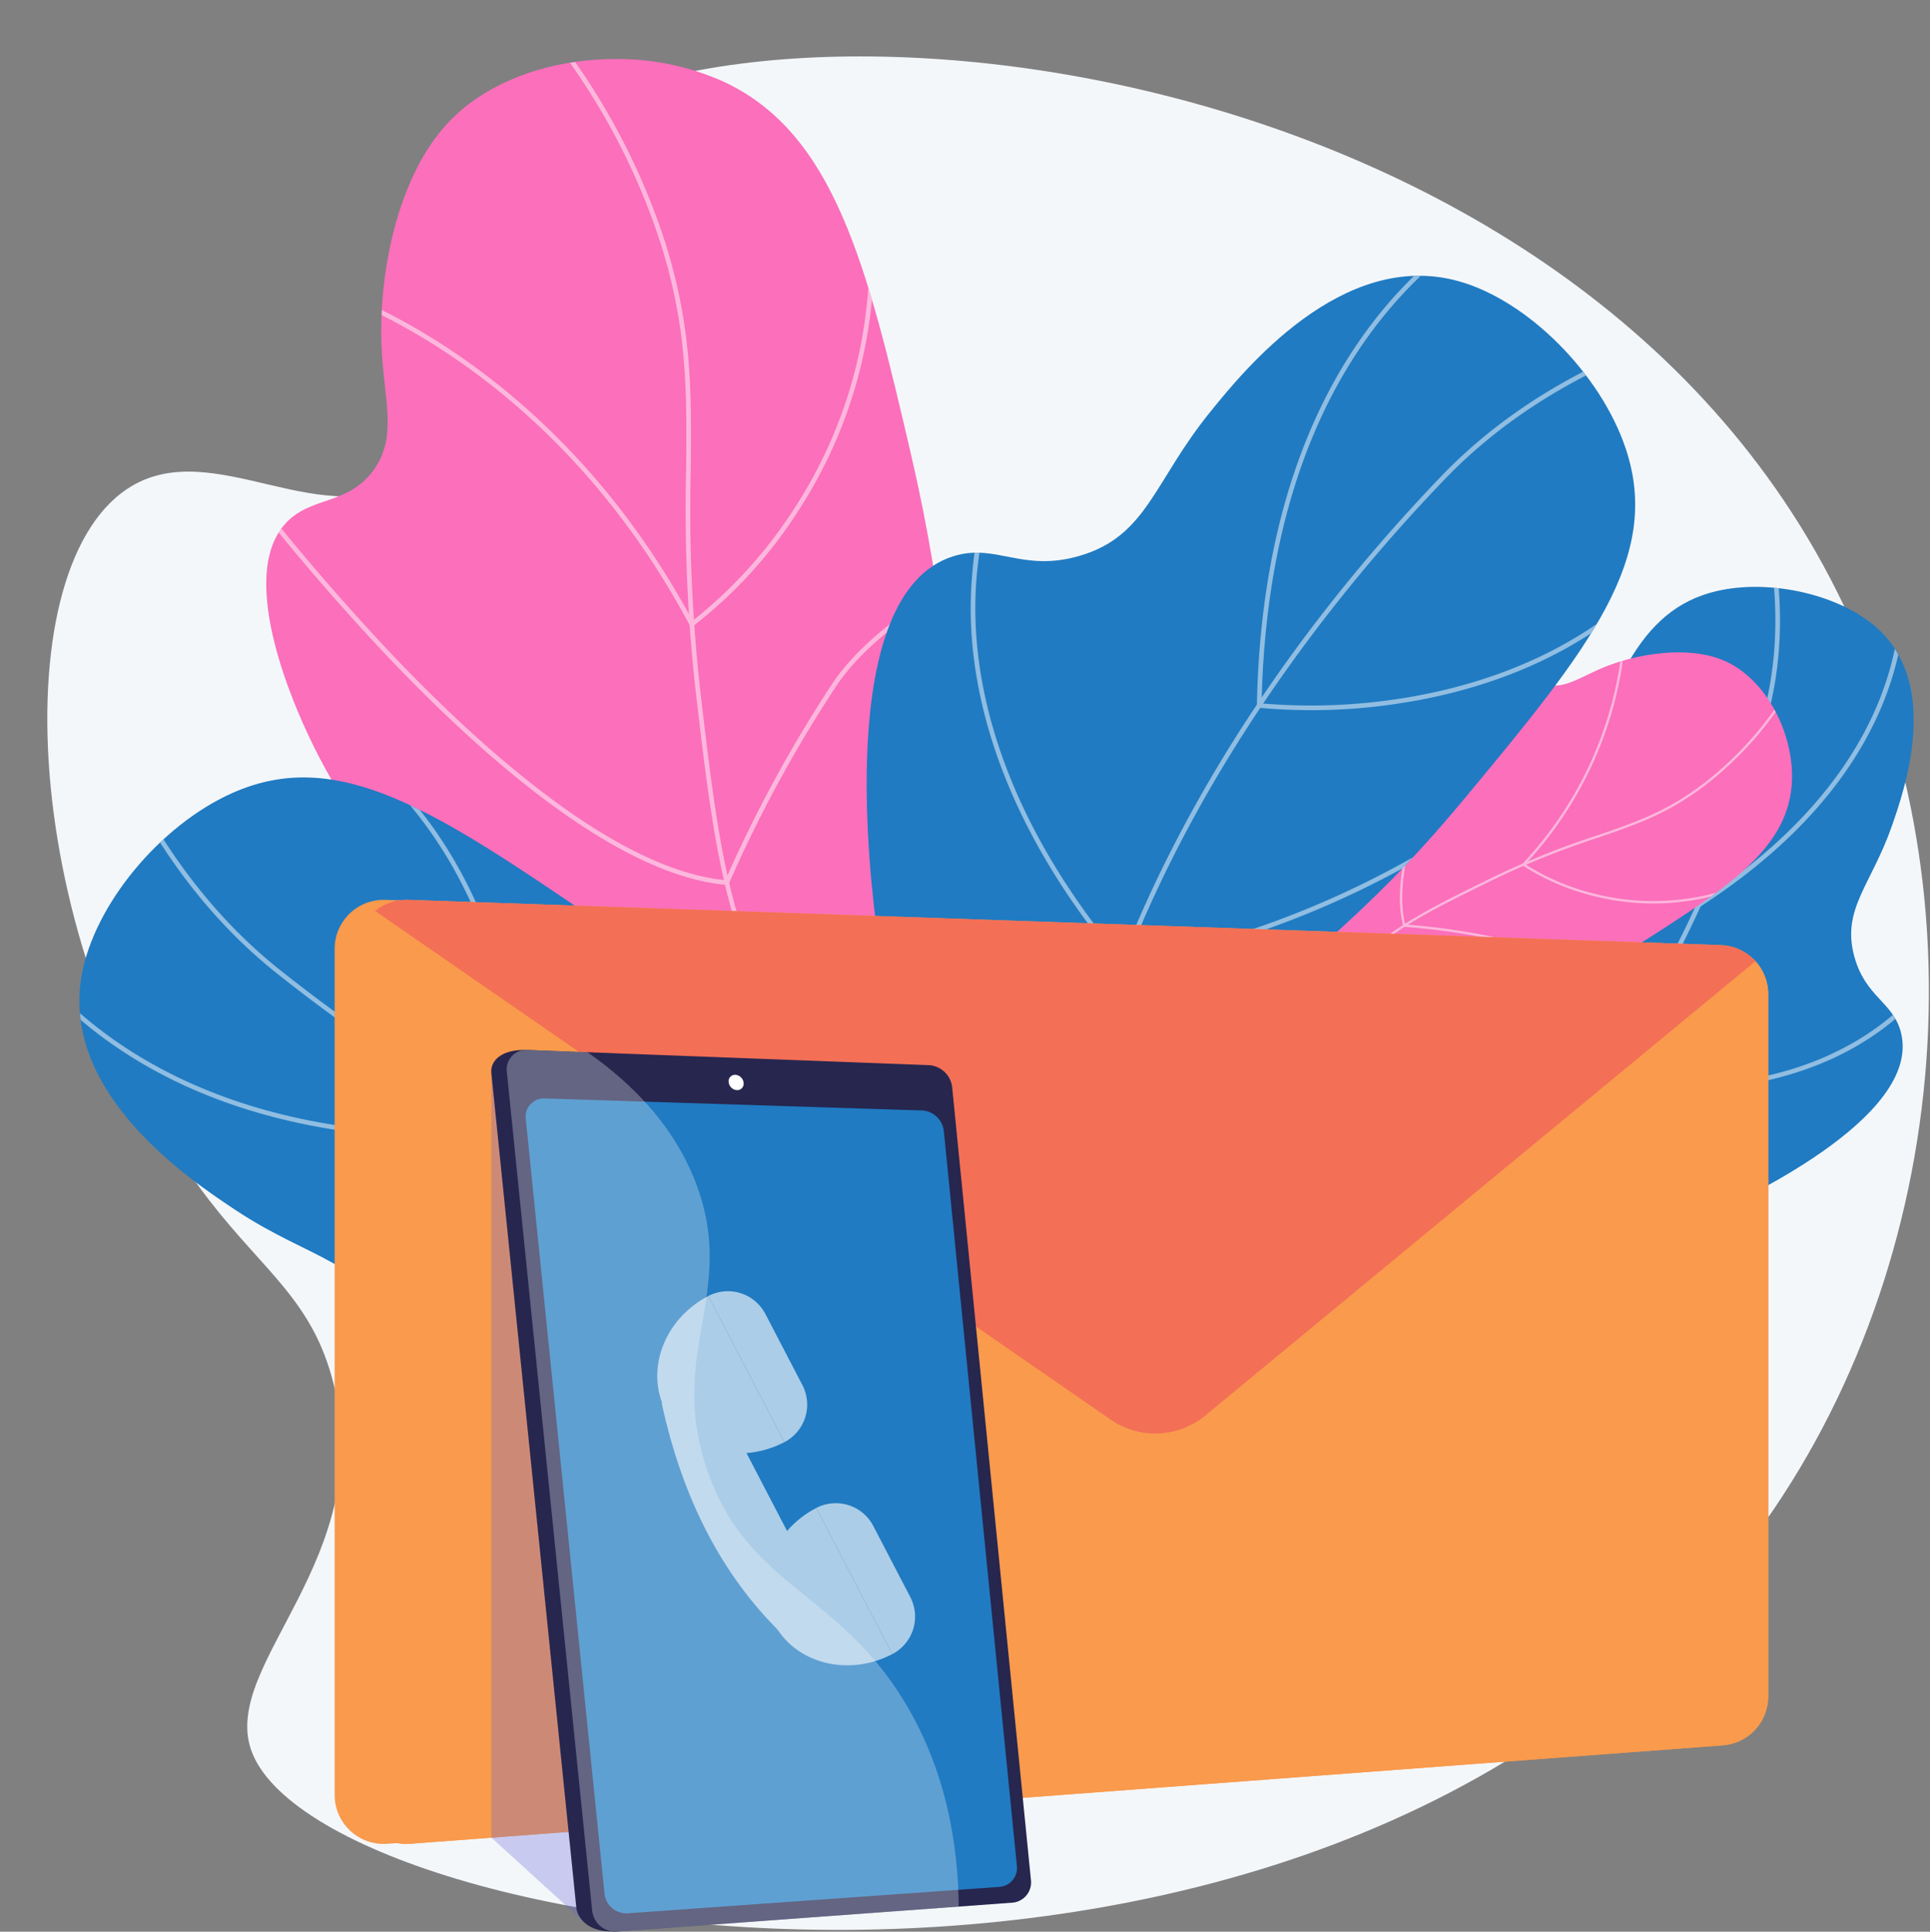 <svg id="Gruppe_2687" data-name="Gruppe 2687" xmlns="http://www.w3.org/2000/svg" xmlns:xlink="http://www.w3.org/1999/xlink" width="296.679" height="296.99" viewBox="0 0 296.679 296.99">
  <rect x="0" y="0" width="296.679" height="296.99" fill="#808080" stroke="none"/>
  <defs>
    <clipPath id="clip-path">
      <rect id="Rechteck_867" data-name="Rechteck 867" width="296.679" height="296.99" fill="none"/>
    </clipPath>
    <clipPath id="clip-path-3">
      <path id="Pfad_2017" data-name="Pfad 2017" d="M2149.731,903.869c-12.127,2.831-16.3,14.635-23.005,34.73-5.947,17.814-4.419,22.186-8.926,34.939-3.344,9.464-9.642,22.5-22.668,36.828,15.06.1,34.26-1.917,52.649-10.235,4.693-2.123,33.683-15.235,30.259-28.439-1.206-4.651-5.416-5.385-7.137-11.576-2.04-7.335,2.565-11,5.757-20.14,1.9-5.455,7.479-21.418-2.085-30.257-4.415-4.08-11.9-6.5-18.89-6.5a26.317,26.317,0,0,0-5.955.649" transform="translate(-2095.132 -903.22)" fill="none"/>
    </clipPath>
    <clipPath id="clip-path-4">
      <rect id="Rechteck_843" data-name="Rechteck 843" width="151.923" height="131.219" fill="none"/>
    </clipPath>
    <clipPath id="clip-path-5">
      <path id="Pfad_2018" data-name="Pfad 2018" d="M437.778,100.507c-8.129,8.545-10.747,23.734-10.375,34.119.3,8.464,2.608,14.185-1.233,19.458-3.926,5.389-9.64,3.954-13.485,8.136-7.8,8.481,1.961,29.332,3.538,32.7,17.545,37.485,59.282,56.679,77.588,64.832a250.733,250.733,0,0,0,68.037,19.267c-11.558-7.131-27.374-19.315-37.425-39.049-13.182-25.88-4.867-42.006-15.575-88.185-6.77-29.2-11.789-49.507-28.821-57.449a39.754,39.754,0,0,0-16.639-3.493c-9.727,0-19.5,3.235-25.61,9.662" transform="translate(-409.699 -90.845)" fill="none"/>
    </clipPath>
    <linearGradient id="linear-gradient" x1="-0.23" y1="1.53" x2="-0.229" y2="1.53" gradientUnits="objectBoundingBox">
      <stop offset="0" stop-color="#ff9085"/>
      <stop offset="1" stop-color="#fb6fbb"/>
    </linearGradient>
    <clipPath id="clip-path-7">
      <rect id="Rechteck_845" data-name="Rechteck 845" width="203.669" height="202.222" fill="none"/>
    </clipPath>
    <clipPath id="clip-path-8">
      <path id="Pfad_2024" data-name="Pfad 2024" d="M1993.3,1005.1c-15.148,14.9-17.309,38.381-18.128,48.636a128.724,128.724,0,0,0,2.3,36.228c1.477-6.814,4.673-16.551,12.509-24.789,10.276-10.8,19.5-9.533,40.028-22.606,12.978-8.266,21.952-14.166,22.886-23.767.733-7.524-3.559-16.422-10.2-19.4-5.526-2.475-13.325-1.147-18.289.807-4.045,1.593-6.421,3.686-9.63,2.728-3.279-.98-3.561-3.991-6.242-5.138a5.3,5.3,0,0,0-2.1-.409c-5.284,0-11.927,6.533-13.123,7.709" transform="translate(-1974.776 -997.395)" fill="none"/>
    </clipPath>
    <linearGradient id="linear-gradient-2" x1="-1.737" y1="1.826" x2="-1.736" y2="1.826" xlink:href="#linear-gradient"/>
    <clipPath id="clip-path-10">
      <rect id="Rechteck_847" data-name="Rechteck 847" width="85.028" height="111.338" fill="none"/>
    </clipPath>
    <clipPath id="clip-path-12">
      <path id="Pfad_2034" data-name="Pfad 2034" d="M145.622,1198.905c-11.037,4.931-21.2,17.117-23.133,28.027-3.233,18.257,16.833,31.557,23.69,36.1,11.491,7.617,19.867,7.806,23.871,17.879,3.379,8.5-.762,12.959,1.876,19.271,7.488,17.919,51.65,7.824,58.8,6.189,28.013-6.4,51.521-20.648,68.51-33.732-27.111-5.034-45.473-14.386-57.415-22.238-16.091-10.579-18.124-16.853-40.206-31.929-19.25-13.143-32.516-21.978-45.022-21.977a26.486,26.486,0,0,0-10.97,2.408" transform="translate(-122.139 -1196.497)" fill="none"/>
    </clipPath>
    <clipPath id="clip-path-13">
      <rect id="Rechteck_849" data-name="Rechteck 849" width="266.317" height="111.598" fill="none"/>
    </clipPath>
    <clipPath id="clip-path-15">
      <path id="Pfad_2039" data-name="Pfad 2039" d="M1386.384,445.441c-8.668,10.72-9.648,19.041-20.055,22.075a20.894,20.894,0,0,1-10.864.157c-2.793-.543-5.358-1.085-8.5-.11-18.547,5.761-12.669,50.68-11.718,57.951,3.728,28.492,15.687,53.242,27.107,71.391,7.574-26.514,18.619-43.91,27.564-55.057,12.052-15.019,18.49-16.45,35.586-37.009,19.286-23.192,30.443-37.092,24.773-53.891-3.866-11.453-15.037-22.724-25.716-25.678a22.457,22.457,0,0,0-6.016-.822c-15.187,0-27.583,15.329-32.164,20.994" transform="translate(-1333.618 -424.447)" fill="none"/>
    </clipPath>
    <clipPath id="clip-path-16">
      <rect id="Rechteck_851" data-name="Rechteck 851" width="116.011" height="264.841" fill="none"/>
    </clipPath>
    <clipPath id="clip-path-17">
      <path id="Pfad_2040" data-name="Pfad 2040" d="M1148.356,1995.964c-7.342,6.257-6.494,11.247-12.425,13.273-3.337,1.14-6.228.455-8.831-.229-2.89-.76-5.424-1.52-7.821.217-3.142,2.278-4.062,7.411-2.788,10.99,2.236,6.283,11.764,9.277,18.99,7.774,9.955-2.07,10.18-11.559,21.483-14.607a18.268,18.268,0,0,1,7.622-.425,20.148,20.148,0,0,0,7.847-.39c8.114-1.988,13.745-7.6,17.266-12.1-1.291-1.755-9.06-11.984-21.355-12.411q-.4-.014-.792-.014c-9.9,0-17.419,6.4-19.2,7.919" transform="translate(-1115.938 -1988.045)" fill="none"/>
    </clipPath>
    <linearGradient id="linear-gradient-3" x1="-1.487" y1="2.374" x2="-1.486" y2="2.374" xlink:href="#linear-gradient"/>
    <clipPath id="clip-path-19">
      <rect id="Rechteck_853" data-name="Rechteck 853" width="84.19" height="42.662" fill="none"/>
    </clipPath>
    <clipPath id="clip-path-20">
      <path id="Pfad_2046" data-name="Pfad 2046" d="M514.931,1392.4v130.078a7.537,7.537,0,0,0,8.1,7.516l201.828-15.142a7.537,7.537,0,0,0,6.973-7.516V1399.358a7.537,7.537,0,0,0-7.277-7.533l-201.828-6.962c-.088,0-.177,0-.265,0a7.537,7.537,0,0,0-7.532,7.537" transform="translate(-514.931 -1384.858)" fill="none"/>
    </clipPath>
    <linearGradient id="linear-gradient-4" x1="-0.192" y1="1.013" x2="-0.192" y2="1.013" gradientUnits="objectBoundingBox">
      <stop offset="0" stop-color="#ffc444"/>
      <stop offset="0.996" stop-color="#f36f56"/>
      <stop offset="1" stop-color="#f36f56"/>
    </linearGradient>
    <clipPath id="clip-path-21">
      <path id="Pfad_2047" data-name="Pfad 2047" d="M549.66,1392.4v130.078a7.537,7.537,0,0,0,8.1,7.516l201.828-15.142a7.537,7.537,0,0,0,6.973-7.516V1399.358a7.537,7.537,0,0,0-7.277-7.533l-201.828-6.962c-.088,0-.177,0-.265,0a7.537,7.537,0,0,0-7.532,7.537" transform="translate(-549.66 -1384.858)" fill="none"/>
    </clipPath>
    <linearGradient id="linear-gradient-5" x1="-0.134" y1="0.887" x2="-0.134" y2="0.887" xlink:href="#linear-gradient-4"/>
    <clipPath id="clip-path-22">
      <path id="Pfad_2048" data-name="Pfad 2048" d="M577.057,1386.588l113.057,78.195a12.1,12.1,0,0,0,14.592-.622l84.57-69.846a7.509,7.509,0,0,0-5.331-2.489l-201.828-6.962c-.088,0-.177,0-.264,0a7.5,7.5,0,0,0-4.8,1.729" transform="translate(-577.057 -1384.859)" fill="none"/>
    </clipPath>
    <linearGradient id="linear-gradient-6" x1="-1.268" y1="1.043" x2="-1.267" y2="1.043" xlink:href="#linear-gradient-4"/>
    <clipPath id="clip-path-23">
      <path id="Pfad_2049" data-name="Pfad 2049" d="M549.66,1407.975v130.078a7.537,7.537,0,0,0,8.1,7.516l201.828-15.142a7.537,7.537,0,0,0,6.973-7.516V1414.937a7.5,7.5,0,0,0-1.946-5.043l-84.57,69.846a12.1,12.1,0,0,1-14.592.622L552.4,1402.167a7.516,7.516,0,0,0-2.737,5.808" transform="translate(-549.66 -1402.167)" fill="none"/>
    </clipPath>
    <linearGradient id="linear-gradient-7" x1="-0.136" y1="0.886" x2="-0.136" y2="0.886" xlink:href="#linear-gradient-4"/>
    <clipPath id="clip-path-25">
      <rect id="Rechteck_859" data-name="Rechteck 859" width="216.902" height="129.213" fill="none"/>
    </clipPath>
    <clipPath id="clip-path-26">
      <path id="Pfad_2050" data-name="Pfad 2050" d="M764.616,1409.894l-84.57,69.846a12.1,12.1,0,0,1-14.592.622L552.4,1402.167a7.516,7.516,0,0,0-2.737,5.808v19.184a21.667,21.667,0,0,1,10.351-1.811c7.767.649,9.622,5.5,24.495,12.5,13.906,6.545,15.365,3.755,21.5,8.5,11.81,9.137,6.645,19.683,17,29.493,10.779,10.215,20.079,2.286,35.492,12,16.287,10.262,11.073,22.374,24.494,29.493,18.8,9.974,38-9.044,53.988,1,4.833,3.037,7.923,7.823,9.914,13.053l12.7-.953a7.537,7.537,0,0,0,6.973-7.516V1414.937a7.505,7.505,0,0,0-1.946-5.043" transform="translate(-549.66 -1402.167)" fill="none"/>
    </clipPath>
    <linearGradient id="linear-gradient-8" x1="-0.151" y1="0.946" x2="-0.151" y2="0.946" xlink:href="#linear-gradient-4"/>
    <clipPath id="clip-path-27">
      <rect id="Rechteck_861" data-name="Rechteck 861" width="40.11" height="130.235" fill="none"/>
    </clipPath>
    <clipPath id="clip-path-28">
      <path id="Pfad_2051" data-name="Pfad 2051" d="M756.109,1651.606v117.545l13.948,12.691,26.163-20.948Z" transform="translate(-756.109 -1651.606)" fill="none"/>
    </clipPath>
    <linearGradient id="linear-gradient-9" x1="-1.883" y1="1.014" x2="-1.881" y2="1.014" gradientUnits="objectBoundingBox">
      <stop offset="0" stop-color="#aa80f9"/>
      <stop offset="0.996" stop-color="#6165d7"/>
      <stop offset="1" stop-color="#6165d7"/>
    </linearGradient>
    <clipPath id="clip-path-29">
      <path id="Pfad_2052" data-name="Pfad 2052" d="M755.978,1619.525l13.053,128.249c.194,1.909,2.125,3.837,5.7,3.711l58.7-4.917a3.11,3.11,0,0,0,2.765-3.506L824.149,1621.9a3.829,3.829,0,0,0-3.468-3.427l-59.5-2.508-.224,0c-3.464,0-5.174,1.674-4.982,3.56" transform="translate(-755.963 -1615.965)" fill="none"/>
    </clipPath>
    <linearGradient id="linear-gradient-10" x1="-0.343" y1="1.313" x2="-0.342" y2="1.313" gradientUnits="objectBoundingBox">
      <stop offset="0" stop-color="#444b8c"/>
      <stop offset="0.996" stop-color="#26264f"/>
      <stop offset="1" stop-color="#26264f"/>
    </linearGradient>
    <clipPath id="clip-path-31">
      <rect id="Rechteck_864" data-name="Rechteck 864" width="39.634" height="57.514" fill="none"/>
    </clipPath>
    <clipPath id="clip-path-32">
      <rect id="Rechteck_865" data-name="Rechteck 865" width="69.482" height="135.565" fill="none"/>
    </clipPath>
  </defs>
  <g id="Gruppe_2335" data-name="Gruppe 2335" clip-path="url(#clip-path)">
    <g id="Gruppe_2264" data-name="Gruppe 2264" transform="translate(0 0)">
      <g id="Gruppe_2263" data-name="Gruppe 2263" clip-path="url(#clip-path)">
        <path id="Pfad_2012" data-name="Pfad 2012" d="M142.323,104.147c-9.714,13.907,1.676,36.452-12.738,46.911-14.031,10.181-31.268-6.507-44.491,2.257-19.616,13-16.034,72.487,12.646,109.448,8.625,11.115,15.832,15.44,19.023,28.011,6.854,26.993-17.234,43.05-12.65,56.4,10.321,30.06,169.054,55.284,232.744-35.056,29.746-42.192,34.2-103.118,7.62-149.392C296.452,79.11,164.12,72.944,142.323,104.147" transform="translate(-65.521 -78.16)" fill="#f4f7fa"/>
        <path id="Pfad_2013" data-name="Pfad 2013" d="M2095.132,1010.365c15.06.1,34.26-1.917,52.649-10.235,4.693-2.123,33.683-15.235,30.259-28.439-1.206-4.651-5.416-5.385-7.137-11.576-2.04-7.335,2.565-11,5.757-20.14,1.9-5.455,7.479-21.418-2.085-30.257-5.715-5.282-16.577-7.78-24.845-5.85-12.127,2.831-16.3,14.635-23.005,34.73-5.947,17.813-4.419,22.186-8.926,34.939-3.344,9.464-9.642,22.5-22.668,36.828" transform="translate(-1885.838 -812.992)" fill="#207bc2"/>
      </g>
    </g>
    <g id="Gruppe_2269" data-name="Gruppe 2269" transform="translate(209.294 90.228)">
      <g id="Gruppe_2268" data-name="Gruppe 2268" clip-path="url(#clip-path-3)">
        <g id="Gruppe_2267" data-name="Gruppe 2267" transform="translate(-64.538 -15.851)" opacity="0.5" style="mix-blend-mode: soft-light;isolation: isolate">
          <g id="Gruppe_2266" data-name="Gruppe 2266">
            <g id="Gruppe_2265" data-name="Gruppe 2265" clip-path="url(#clip-path-4)">
              <path id="Pfad_2014" data-name="Pfad 2014" d="M1475.789,875.758a103.649,103.649,0,0,1-26.706-3.618l.183-.687c16.481,4.388,32.517,4.76,47.665,1.106,20.177-4.868,37.68-16.956,52.021-35.927,14.939-19.762,22.707-42.041,26.592-57.251,2.689-10.524,2.169-22.177-1.543-34.637l.682-.2c3.75,12.585,4.271,24.366,1.55,35.016-3.9,15.273-11.7,37.648-26.713,57.5-14.443,19.106-32.08,31.282-52.422,36.19a90.624,90.624,0,0,1-21.309,2.508" transform="translate(-1449.083 -744.539)" fill="#fff"/>
              <path id="Pfad_2015" data-name="Pfad 2015" d="M2502.3,924.013l-.2-.249a61.945,61.945,0,0,1-7.69-13.37c-3.158-7.435-6.252-18.835-3.065-30.922l.688.181c-5.646,21.412,8.567,40.977,10.424,43.411,31.879-20.755,31.563-44.47,30.7-51.259-.023-.186-.036-.3-.035-.345l.356,0,.355,0c0,.039.013.125.03.255.876,6.913,1.21,31.1-31.3,52.123Z" transform="translate(-2386.02 -858.781)" fill="#fff"/>
              <path id="Pfad_2016" data-name="Pfad 2016" d="M2399.655,1044.945a84.152,84.152,0,0,1-12.242-.932l-.188-.028-.081-.172c-.087-.184-8.7-18.672-6.809-43.806l1.9-25.331.709.053-1.9,25.331a95.415,95.415,0,0,0,6.664,43.277c10.772,1.56,26.289,1.818,39.419-5.683,7.895-4.51,11.222-9.767,11.254-9.819l.6.375c-.136.22-3.431,5.438-11.465,10.039-5.74,3.287-14.836,6.7-27.866,6.7" transform="translate(-2287.062 -951.687)" fill="#fff"/>
            </g>
          </g>
        </g>
      </g>
    </g>
    <g id="Gruppe_2271" data-name="Gruppe 2271" transform="translate(40.927 9.075)">
      <g id="Gruppe_2270" data-name="Gruppe 2270" clip-path="url(#clip-path-5)">
        <rect id="Rechteck_844" data-name="Rechteck 844" width="156.962" height="188.176" transform="translate(-4.812 0)" fill="url(#linear-gradient)"/>
      </g>
    </g>
    <g id="Gruppe_2276" data-name="Gruppe 2276" transform="translate(40.927 9.075)">
      <g id="Gruppe_2275" data-name="Gruppe 2275" clip-path="url(#clip-path-5)">
        <g id="Gruppe_2274" data-name="Gruppe 2274" transform="translate(-38.823 -9.075)" opacity="0.5" style="mix-blend-mode: soft-light;isolation: isolate">
          <g id="Gruppe_2273" data-name="Gruppe 2273" transform="translate(0)">
            <g id="Gruppe_2272" data-name="Gruppe 2272" clip-path="url(#clip-path-7)">
              <path id="Pfad_2019" data-name="Pfad 2019" d="M929.174,202.221c-18.225-2.985-34.345-7.689-47.914-13.983-20.081-9.314-33.966-21.883-41.268-37.357-5.711-12.1-7.365-26.146-9.458-43.924a250.838,250.838,0,0,1-1.548-34.677c.113-12.117.2-21.687-3.854-34.675A103.167,103.167,0,0,0,803.813.468L804.348,0a103.861,103.861,0,0,1,21.463,37.394c4.091,13.094,4,22.714,3.887,34.893a250.233,250.233,0,0,0,1.543,34.587c2.167,18.407,3.733,31.706,9.395,43.7,7.229,15.32,21,27.773,40.924,37.015,13.51,6.266,29.568,10.952,47.73,13.926Z" transform="translate(-725.62 0.001)" fill="#fff"/>
              <path id="Pfad_2020" data-name="Pfad 2020" d="M463.068,321.733l-.189-.355c-13.152-24.638-30.523-38.191-42.78-45.223-13.269-7.613-23.544-9.426-23.646-9.443l.12-.7c.1.018,10.5,1.852,23.881,9.527,12.277,7.044,29.651,20.586,42.859,45.143a70.935,70.935,0,0,0,15.914-17.691c6.926-10.809,14.283-28.714,10-52.627l.7-.125c4.324,24.153-3.116,42.241-10.12,53.161A70.231,70.231,0,0,1,463.4,321.5Z" transform="translate(-358.953 -225.24)" fill="#fff"/>
              <path id="Pfad_2021" data-name="Pfad 2021" d="M403.819,749.163l-.258-.022c-16.823-1.428-37.5-19.746-51.884-34.862a357.69,357.69,0,0,1-27.422-32.731l.577-.416A357.025,357.025,0,0,0,352.2,713.794c14.224,14.947,34.614,33.043,51.168,34.615a204.424,204.424,0,0,1,16.518-30.333c9.887-14.637,37.8-24.679,38.079-24.779l.238.67c-.279.1-27.972,10.064-37.728,24.506a203.349,203.349,0,0,0-16.555,30.45Z" transform="translate(-293.968 -613.09)" fill="#fff"/>
              <path id="Pfad_2022" data-name="Pfad 2022" d="M161.829,1279.525a198.032,198.032,0,0,1-26.268-1.8c-18.514-2.509-45.524-8.931-69.056-25.281l-45.443-31.572.406-.584,45.443,31.572c23.41,16.265,50.3,22.658,68.728,25.157a184.436,184.436,0,0,0,34.053,1.59,35.737,35.737,0,0,1-8.935-21.7,46.591,46.591,0,0,1,4.148-20.728,79.589,79.589,0,0,1,13.81-21.247l.513.493a78.819,78.819,0,0,0-13.676,21.052,45.876,45.876,0,0,0-4.084,20.4,35.194,35.194,0,0,0,9.228,21.8l.469.532-.707.058c-.067.005-3.247.257-8.629.257" transform="translate(-21.063 -1093.563)" fill="#fff"/>
            </g>
          </g>
        </g>
      </g>
    </g>
    <g id="Gruppe_2278" data-name="Gruppe 2278" transform="translate(197.271 99.635)">
      <g id="Gruppe_2277" data-name="Gruppe 2277" clip-path="url(#clip-path-8)">
        <rect id="Rechteck_846" data-name="Rechteck 846" width="105.715" height="114.115" transform="matrix(0.943, -0.333, 0.333, 0.943, -29.618, 9.843)" fill="url(#linear-gradient-2)"/>
      </g>
    </g>
    <g id="Gruppe_2283" data-name="Gruppe 2283" transform="translate(197.271 99.635)">
      <g id="Gruppe_2282" data-name="Gruppe 2282" clip-path="url(#clip-path-8)">
        <g id="Gruppe_2281" data-name="Gruppe 2281" transform="translate(-6.023 -11.824)" opacity="0.5" style="mix-blend-mode: soft-light;isolation: isolate">
          <g id="Gruppe_2280" data-name="Gruppe 2280">
            <g id="Gruppe_2279" data-name="Gruppe 2279" clip-path="url(#clip-path-10)">
              <path id="Pfad_2025" data-name="Pfad 2025" d="M1983.435,1136.168a95.313,95.313,0,0,1-1.418-25.583c1.078-11.312,4.79-20.181,11.033-26.36,4.883-4.833,11.4-8.032,19.647-12.083a128.757,128.757,0,0,1,16.522-6.674c5.885-2.015,10.533-3.607,16.127-7.79a52.959,52.959,0,0,0,14.335-16.666l.318.179a53.317,53.317,0,0,1-14.435,16.779c-5.64,4.218-10.312,5.818-16.227,7.843a128.47,128.47,0,0,0-16.48,6.657c-8.54,4.194-14.711,7.224-19.552,12.015-6.181,6.117-9.857,14.91-10.926,26.135a94.944,94.944,0,0,0,1.413,25.485Z" transform="translate(-1974.973 -1024.83)" fill="#fff"/>
              <path id="Pfad_2026" data-name="Pfad 2026" d="M2341.468,955.033l.139-.152a57.576,57.576,0,0,0,14.583-28.436,41.392,41.392,0,0,0,.531-13.06l.36-.062a41.8,41.8,0,0,1-.532,13.188,57.894,57.894,0,0,1-14.53,28.461,36.417,36.417,0,0,0,11.283,4.681,37.012,37.012,0,0,0,27.185-4.15l.18.318a37.371,37.371,0,0,1-27.464,4.184,36.051,36.051,0,0,1-11.568-4.852Z" transform="translate(-2298.814 -909.897)" fill="#fff"/>
              <path id="Pfad_2027" data-name="Pfad 2027" d="M2154.638,975.218l-.033-.128c-2.183-8.388,3.152-21.527,8.012-31.073a183.7,183.7,0,0,1,11.159-18.867l.3.208a183.257,183.257,0,0,0-11.135,18.828c-4.805,9.439-10.082,22.4-8.014,30.684a104.942,104.942,0,0,1,17.506,2.814c8.775,2.286,18.4,14.081,18.5,14.2l-.284.23c-.1-.118-9.651-11.821-18.309-14.076a104.394,104.394,0,0,0-17.569-2.812Z" transform="translate(-2130.164 -920.543)" fill="#fff"/>
              <path id="Pfad_2028" data-name="Pfad 2028" d="M1920.083,957.2a101.675,101.675,0,0,1-3.616-13.023c-1.949-9.391-3.454-23.564.439-37.749l7.519-27.392.352.1-7.519,27.392c-3.874,14.112-2.375,28.219-.436,37.569a94.691,94.691,0,0,0,5.048,16.756,18.344,18.344,0,0,1,8.98-8.033,23.918,23.918,0,0,1,10.743-1.533,40.857,40.857,0,0,1,12.645,3.055l-.151.332a40.463,40.463,0,0,0-12.527-3.024,23.55,23.55,0,0,0-10.575,1.509,18.067,18.067,0,0,0-8.977,8.192l-.177.318-.149-.332c-.014-.032-.679-1.528-1.6-4.133" transform="translate(-1914.478 -879.034)" fill="#fff"/>
            </g>
          </g>
        </g>
      </g>
    </g>
    <g id="Gruppe_2285" data-name="Gruppe 2285" transform="translate(0 0)">
      <g id="Gruppe_2284" data-name="Gruppe 2284" clip-path="url(#clip-path)">
        <path id="Pfad_2030" data-name="Pfad 2030" d="M299.235,1272.641c-16.989,13.084-40.5,27.328-68.51,33.732-7.149,1.634-51.311,11.73-58.8-6.189-2.637-6.312,1.5-10.77-1.876-19.271-4-10.073-12.38-10.262-23.871-17.879-6.857-4.545-26.923-17.845-23.69-36.1,1.932-10.91,12.1-23.1,23.133-28.027,16.188-7.233,31.08,2.561,55.991,19.569,22.083,15.077,24.115,21.351,40.206,31.93,11.942,7.851,30.3,17.2,57.415,22.238" transform="translate(-109.938 -1076.972)" fill="#207bc2"/>
      </g>
    </g>
    <g id="Gruppe_2290" data-name="Gruppe 2290" transform="translate(12.201 119.525)">
      <g id="Gruppe_2289" data-name="Gruppe 2289" clip-path="url(#clip-path-12)">
        <g id="Gruppe_2288" data-name="Gruppe 2288" transform="translate(-12.201 -11.04)" opacity="0.5" style="mix-blend-mode: soft-light;isolation: isolate">
          <g id="Gruppe_2287" data-name="Gruppe 2287">
            <g id="Gruppe_2286" data-name="Gruppe 2286" clip-path="url(#clip-path-13)">
              <path id="Pfad_2031" data-name="Pfad 2031" d="M292.552,1175.4a152.953,152.953,0,0,1-41.419-6.016c-34.094-9.582-62.189-28.222-79.754-42.172-12.235-9.716-21.772-23.5-28.348-40.974l.666-.251c6.529,17.35,15.992,31.032,28.124,40.667,17.514,13.909,45.524,32.494,79.5,42.044,32.632,9.171,62.92,7.8,90.023-4.067,20.345-8.91,38.227-23.156,53.151-42.343l.561.437c-15,19.282-32.973,33.6-53.427,42.558a121.2,121.2,0,0,1-49.082,10.116" transform="translate(-128.744 -1085.983)" fill="#fff"/>
              <path id="Pfad_2032" data-name="Pfad 2032" d="M69.545,1210.409c-46.745,0-64.745-24.516-69.351-32.5-.1-.172-.162-.284-.193-.327l.564-.434a4.356,4.356,0,0,1,.246.405c4.885,8.465,25.023,35.729,79.233,31.747a88.911,88.911,0,0,0-2.778-21.244c-2.79-11.012-9.018-26.408-22.842-37.213l.438-.56c13.988,10.934,20.282,26.493,23.1,37.619a88.059,88.059,0,0,1,2.789,21.74l-.01.32-.319.024q-5.677.429-10.875.421" transform="translate(0 -1143.861)" fill="#fff"/>
              <path id="Pfad_2033" data-name="Pfad 2033" d="M516.976,1200.033a43.049,43.049,0,0,1-13.965-2l.255-.664c.083.032,8.4,3.138,21.27,1.454,11.854-1.552,30.1-7.6,49.755-27.605-.568-2.484-7.138-29.392-29.763-54.954l-23.971-27.083.533-.472,23.971,27.083c23.758,26.843,29.908,55.181,29.967,55.464l.039.186-.133.136c-19.871,20.276-38.35,26.395-50.353,27.957a58.936,58.936,0,0,1-7.605.5" transform="translate(-452.763 -1088.436)" fill="#fff"/>
            </g>
          </g>
        </g>
      </g>
    </g>
    <g id="Gruppe_2292" data-name="Gruppe 2292" transform="translate(0 0)">
      <g id="Gruppe_2291" data-name="Gruppe 2291" clip-path="url(#clip-path)">
        <path id="Pfad_2035" data-name="Pfad 2035" d="M1362.356,596.9c-11.42-18.149-23.379-42.9-27.107-71.391-.951-7.271-6.829-52.19,11.718-57.951,6.533-2.029,10.58,2.514,19.362-.046,10.406-3.034,11.386-11.355,20.054-22.075,5.172-6.4,20.309-25.116,38.179-20.172,10.678,2.954,21.85,14.225,25.716,25.678,5.671,16.8-5.487,30.7-24.773,53.891-17.1,20.559-23.534,21.99-35.586,37.009-8.945,11.147-19.99,28.543-27.564,55.057" transform="translate(-1200.395 -382.047)" fill="#207bc2"/>
      </g>
    </g>
    <g id="Gruppe_2297" data-name="Gruppe 2297" transform="translate(133.222 42.4)">
      <g id="Gruppe_2296" data-name="Gruppe 2296" clip-path="url(#clip-path-15)">
        <g id="Gruppe_2295" data-name="Gruppe 2295" transform="translate(15.997 -10.94)" opacity="0.5" style="mix-blend-mode: soft-light;isolation: isolate">
          <g id="Gruppe_2294" data-name="Gruppe 2294">
            <g id="Gruppe_2293" data-name="Gruppe 2293" clip-path="url(#clip-path-16)">
              <path id="Pfad_2036" data-name="Pfad 2036" d="M1617.986,629.406a152.954,152.954,0,0,1,9.9-40.665c12.761-33.036,33.972-59.244,49.519-75.412,10.829-11.262,25.454-19.454,43.469-24.349l.187.686c-17.889,4.861-32.4,12.988-43.143,24.156-15.5,16.121-36.65,42.249-49.368,75.175-12.214,31.619-13.714,61.9-4.458,90,6.947,21.1,19.44,40.244,37.131,56.915l-.488.518c-17.778-16.752-30.334-36-37.319-57.21a121.2,121.2,0,0,1-5.432-49.818" transform="translate(-1605.054 -471.593)" fill="#fff"/>
              <path id="Pfad_2037" data-name="Pfad 2037" d="M1934.711,381.058c4.417-46.535,30.524-62.138,38.906-65.97.181-.083.3-.135.344-.162l.378.6a4.344,4.344,0,0,1-.427.207c-8.889,4.064-37.934,21.535-39.092,75.878a88.915,88.915,0,0,0,21.412-.758c11.227-1.737,27.142-6.482,39.2-19.223l.517.489c-12.207,12.892-28.291,17.687-39.634,19.44a88.064,88.064,0,0,1-21.906.722l-.317-.04.006-.32q.109-5.691.608-10.866" transform="translate(-1890.108 -314.926)" fill="#fff"/>
              <path id="Pfad_2038" data-name="Pfad 2038" d="M1494.014,757.627a43.053,43.053,0,0,1,3.311-13.714l.637.316c-.039.079-3.919,8.07-3.458,21.038.425,11.948,4.724,30.68,22.78,52.141,2.526-.331,29.935-4.328,57.521-24.436l29.227-21.3.419.575-29.227,21.3c-28.968,21.115-57.76,24.56-58.048,24.592l-.189.021-.123-.146c-18.308-21.7-22.652-40.673-23.073-52.77a58.931,58.931,0,0,1,.221-7.619" transform="translate(-1493.756 -701.06)" fill="#fff"/>
            </g>
          </g>
        </g>
      </g>
    </g>
    <g id="Gruppe_2299" data-name="Gruppe 2299" transform="translate(111.477 198.597)">
      <g id="Gruppe_2298" data-name="Gruppe 2298" clip-path="url(#clip-path-17)">
        <rect id="Rechteck_852" data-name="Rechteck 852" width="74.482" height="41.446" transform="translate(-0.72)" fill="url(#linear-gradient-3)"/>
      </g>
    </g>
    <g id="Gruppe_2304" data-name="Gruppe 2304" transform="translate(111.477 198.597)">
      <g id="Gruppe_2303" data-name="Gruppe 2303" clip-path="url(#clip-path-17)">
        <g id="Gruppe_2302" data-name="Gruppe 2302" transform="translate(-4.992 -1.715)" opacity="0.5" style="mix-blend-mode: soft-light;isolation: isolate">
          <g id="Gruppe_2301" data-name="Gruppe 2301">
            <g id="Gruppe_2300" data-name="Gruppe 2300" clip-path="url(#clip-path-19)">
              <path id="Pfad_2041" data-name="Pfad 2041" d="M1088.177,2102.943c-6.107,0-13.544-3.047-22.2-9.111l.2-.292c11.6,8.123,20.959,10.794,27.811,7.941,4.318-1.8,6.458-5.189,8.723-8.779,2.549-4.04,5.184-8.217,11.164-10.211,4.6-1.533,9.926-.8,20.537.663a133.37,133.37,0,0,1,15.75,3.148l-.091.344a133.053,133.053,0,0,0-15.707-3.139c-10.558-1.455-15.857-2.185-20.377-.678-5.86,1.954-8.461,6.076-10.976,10.063-2.3,3.639-4.465,7.076-8.887,8.918a15.332,15.332,0,0,1-5.947,1.133" transform="translate(-1065.972 -2070.576)" fill="#fff"/>
              <path id="Pfad_2042" data-name="Pfad 2042" d="M1165.879,2179.2l-.081-.347c12.6-2.925,16.025-10.015,16.329-10.7-1.131-3.894-4.433-7.186-7.01-9.266a37.049,37.049,0,0,0-5.431-3.646l.165-.315c.1.054,10.457,5.526,12.636,13.19l.017.058-.022.056c-.031.078-3.235,7.871-16.6,10.974" transform="translate(-1155.826 -2136.533)" fill="#fff"/>
              <path id="Pfad_2043" data-name="Pfad 2043" d="M1354.7,2105.022c-1.267-3.81-.122-9.448,3.4-16.759a82.1,82.1,0,0,1,5.581-9.709c-5.693-4.638-19.613,6.376-19.754,6.489l-.222-.278a54.885,54.885,0,0,1,7.909-5.1c5.78-2.993,9.959-3.421,12.422-1.272l.12.1-.091.131c-.12.173-11.987,17.4-9.03,26.287Z" transform="translate(-1315.967 -2066.438)" fill="#fff"/>
              <path id="Pfad_2044" data-name="Pfad 2044" d="M1533.167,2004.145c-3.353-12.867,13.9-19.967,15.955-20.763-5.917-10.2-20.694-12.135-20.844-12.153l.044-.353c.152.019,15.279,2,21.213,12.512l.1.184-.2.071c-.195.07-19.394,7.118-15.929,20.413Z" transform="translate(-1482.095 -1970.876)" fill="#fff"/>
            </g>
          </g>
        </g>
      </g>
    </g>
    <g id="Gruppe_2306" data-name="Gruppe 2306" transform="translate(51.439 138.341)">
      <g id="Gruppe_2305" data-name="Gruppe 2305" clip-path="url(#clip-path-20)">
        <rect id="Rechteck_854" data-name="Rechteck 854" width="231.044" height="167.542" transform="matrix(0.994, -0.106, 0.106, 0.994, -15.268, 1.62)" fill="url(#linear-gradient-4)"/>
      </g>
    </g>
    <g id="Gruppe_2308" data-name="Gruppe 2308" transform="translate(54.908 138.341)">
      <g id="Gruppe_2307" data-name="Gruppe 2307" clip-path="url(#clip-path-21)">
        <rect id="Rechteck_855" data-name="Rechteck 855" width="257.544" height="221.83" transform="translate(-54.555 24.632) rotate(-24.3)" fill="url(#linear-gradient-5)"/>
      </g>
    </g>
    <g id="Gruppe_2310" data-name="Gruppe 2310" transform="translate(57.645 138.341)">
      <g id="Gruppe_2309" data-name="Gruppe 2309" clip-path="url(#clip-path-22)">
        <rect id="Rechteck_856" data-name="Rechteck 856" width="92.622" height="215.792" transform="translate(-3.791 82.832) rotate(-87.379)" fill="url(#linear-gradient-6)"/>
      </g>
    </g>
    <g id="Gruppe_2312" data-name="Gruppe 2312" transform="translate(54.908 140.07)">
      <g id="Gruppe_2311" data-name="Gruppe 2311" clip-path="url(#clip-path-23)">
        <rect id="Rechteck_857" data-name="Rechteck 857" width="256.832" height="220.254" transform="translate(-53.907 24.34) rotate(-24.3)" fill="url(#linear-gradient-7)"/>
      </g>
    </g>
    <g id="Gruppe_2324" data-name="Gruppe 2324" transform="translate(0 0)">
      <g id="Gruppe_2323" data-name="Gruppe 2323" clip-path="url(#clip-path)">
        <g id="Gruppe_2317" data-name="Gruppe 2317" transform="translate(54.908 140.07)" opacity="0.37" style="mix-blend-mode: multiply;isolation: isolate">
          <g id="Gruppe_2316" data-name="Gruppe 2316">
            <g id="Gruppe_2315" data-name="Gruppe 2315" clip-path="url(#clip-path-25)">
              <g id="Gruppe_2314" data-name="Gruppe 2314" transform="translate(0 0)">
                <g id="Gruppe_2313" data-name="Gruppe 2313" clip-path="url(#clip-path-26)">
                  <rect id="Rechteck_858" data-name="Rechteck 858" width="250.858" height="207.023" transform="translate(-48.462 21.881) rotate(-24.3)" fill="url(#linear-gradient-8)"/>
                </g>
              </g>
            </g>
          </g>
        </g>
        <g id="Gruppe_2322" data-name="Gruppe 2322" transform="translate(75.532 164.988)" opacity="0.3" style="mix-blend-mode: multiply;isolation: isolate">
          <g id="Gruppe_2321" data-name="Gruppe 2321">
            <g id="Gruppe_2320" data-name="Gruppe 2320" clip-path="url(#clip-path-27)">
              <g id="Gruppe_2319" data-name="Gruppe 2319" transform="translate(0 0)">
                <g id="Gruppe_2318" data-name="Gruppe 2318" clip-path="url(#clip-path-28)">
                  <rect id="Rechteck_860" data-name="Rechteck 860" width="40.11" height="130.236" fill="url(#linear-gradient-9)"/>
                </g>
              </g>
            </g>
          </g>
        </g>
      </g>
    </g>
    <g id="Gruppe_2326" data-name="Gruppe 2326" transform="translate(75.517 161.427)">
      <g id="Gruppe_2325" data-name="Gruppe 2325" clip-path="url(#clip-path-29)">
        <rect id="Rechteck_863" data-name="Rechteck 863" width="137.223" height="83.273" transform="matrix(0.02, -1, 1, 0.02, -2.876, 135.592)" fill="url(#linear-gradient-10)"/>
      </g>
    </g>
    <g id="Gruppe_2334" data-name="Gruppe 2334" transform="translate(0 0)">
      <g id="Gruppe_2333" data-name="Gruppe 2333" clip-path="url(#clip-path)">
        <path id="Pfad_2053" data-name="Pfad 2053" d="M848.253,1621.726l12.1,121.785a3.126,3.126,0,0,1-2.776,3.524l-60.854,4.461a3.621,3.621,0,0,1-3.814-3.236L779.8,1619.332a2.991,2.991,0,0,1,3.156-3.389l61.818,2.338a3.848,3.848,0,0,1,3.483,3.445" transform="translate(-701.882 -1454.516)" fill="#26264f"/>
        <path id="Pfad_2054" data-name="Pfad 2054" d="M873.231,1695.63l11.22,112.876a2.915,2.915,0,0,1-2.6,3.287l-57.237,4.068a3.378,3.378,0,0,1-3.546-3.021l-12.1-119.085a2.8,2.8,0,0,1,2.931-3.173l58.076,1.848a3.569,3.569,0,0,1,3.256,3.2" transform="translate(-728.141 -1521.699)" fill="#207bc2"/>
        <path id="Pfad_2055" data-name="Pfad 2055" d="M1123.516,1655.391a.993.993,0,0,1-1.028,1.141,1.375,1.375,0,0,1-1.267-1.221.992.992,0,0,1,1.03-1.141,1.374,1.374,0,0,1,1.265,1.22" transform="translate(-1009.211 -1488.926)" fill="#fff"/>
        <g id="Gruppe_2329" data-name="Gruppe 2329" transform="translate(101.031 198.518)" opacity="0.66">
          <g id="Gruppe_2328" data-name="Gruppe 2328">
            <g id="Gruppe_2327" data-name="Gruppe 2327" clip-path="url(#clip-path-31)">
              <path id="Pfad_2056" data-name="Pfad 2056" d="M1019.23,1994.62c-6.841,3.56-9.771,11.476-6.542,17.68s11.392,8.348,18.233,4.788Z" transform="translate(-1011.374 -1993.885)" fill="#f4f7fa"/>
              <path id="Pfad_2057" data-name="Pfad 2057" d="M1101.7,2010.46h0l-11.691-22.468h0a6.5,6.5,0,0,1,8.77,2.767l5.688,10.931a6.5,6.5,0,0,1-2.767,8.77" transform="translate(-1082.153 -1987.257)" fill="#f4f7fa"/>
              <path id="Pfad_2058" data-name="Pfad 2058" d="M1185.253,2320.868c-6.842,3.56-9.771,11.476-6.542,17.68s11.392,8.348,18.233,4.788Z" transform="translate(-1160.813 -2287.542)" fill="#f4f7fa"/>
              <path id="Pfad_2059" data-name="Pfad 2059" d="M1267.723,2336.708h0l-11.691-22.468a6.5,6.5,0,0,1,8.77,2.767l5.688,10.931a6.5,6.5,0,0,1-2.767,8.77" transform="translate(-1231.591 -2280.915)" fill="#f4f7fa"/>
              <path id="Pfad_2060" data-name="Pfad 2060" d="M1043.78,2157.878l-7.115,3.7q-13.639-13.28-18.433-35.423l7.115-3.7Z" transform="translate(-1017.547 -2108.949)" fill="#f4f7fa"/>
            </g>
          </g>
        </g>
        <g id="Gruppe_2332" data-name="Gruppe 2332" transform="translate(77.896 161.425)" opacity="0.3" style="mix-blend-mode: soft-light;isolation: isolate">
          <g id="Gruppe_2331" data-name="Gruppe 2331">
            <g id="Gruppe_2330" data-name="Gruppe 2330" clip-path="url(#clip-path-32)">
              <path id="Pfad_2061" data-name="Pfad 2061" d="M810.553,1680.427c-6.048-17.87,4.479-26.872-1.483-43.424-3.243-9.005-9.736-15.714-16.879-20.71l-9.239-.349a2.991,2.991,0,0,0-3.156,3.389l13.111,128.928a3.621,3.621,0,0,0,3.814,3.236l52.539-3.851c-.165-13.462-3.585-23.043-7.389-29.854-10.452-18.716-25.055-18.86-31.318-37.364" transform="translate(-779.778 -1615.941)" fill="#f4f7fa"/>
            </g>
          </g>
        </g>
      </g>
    </g>
  </g>
</svg>
